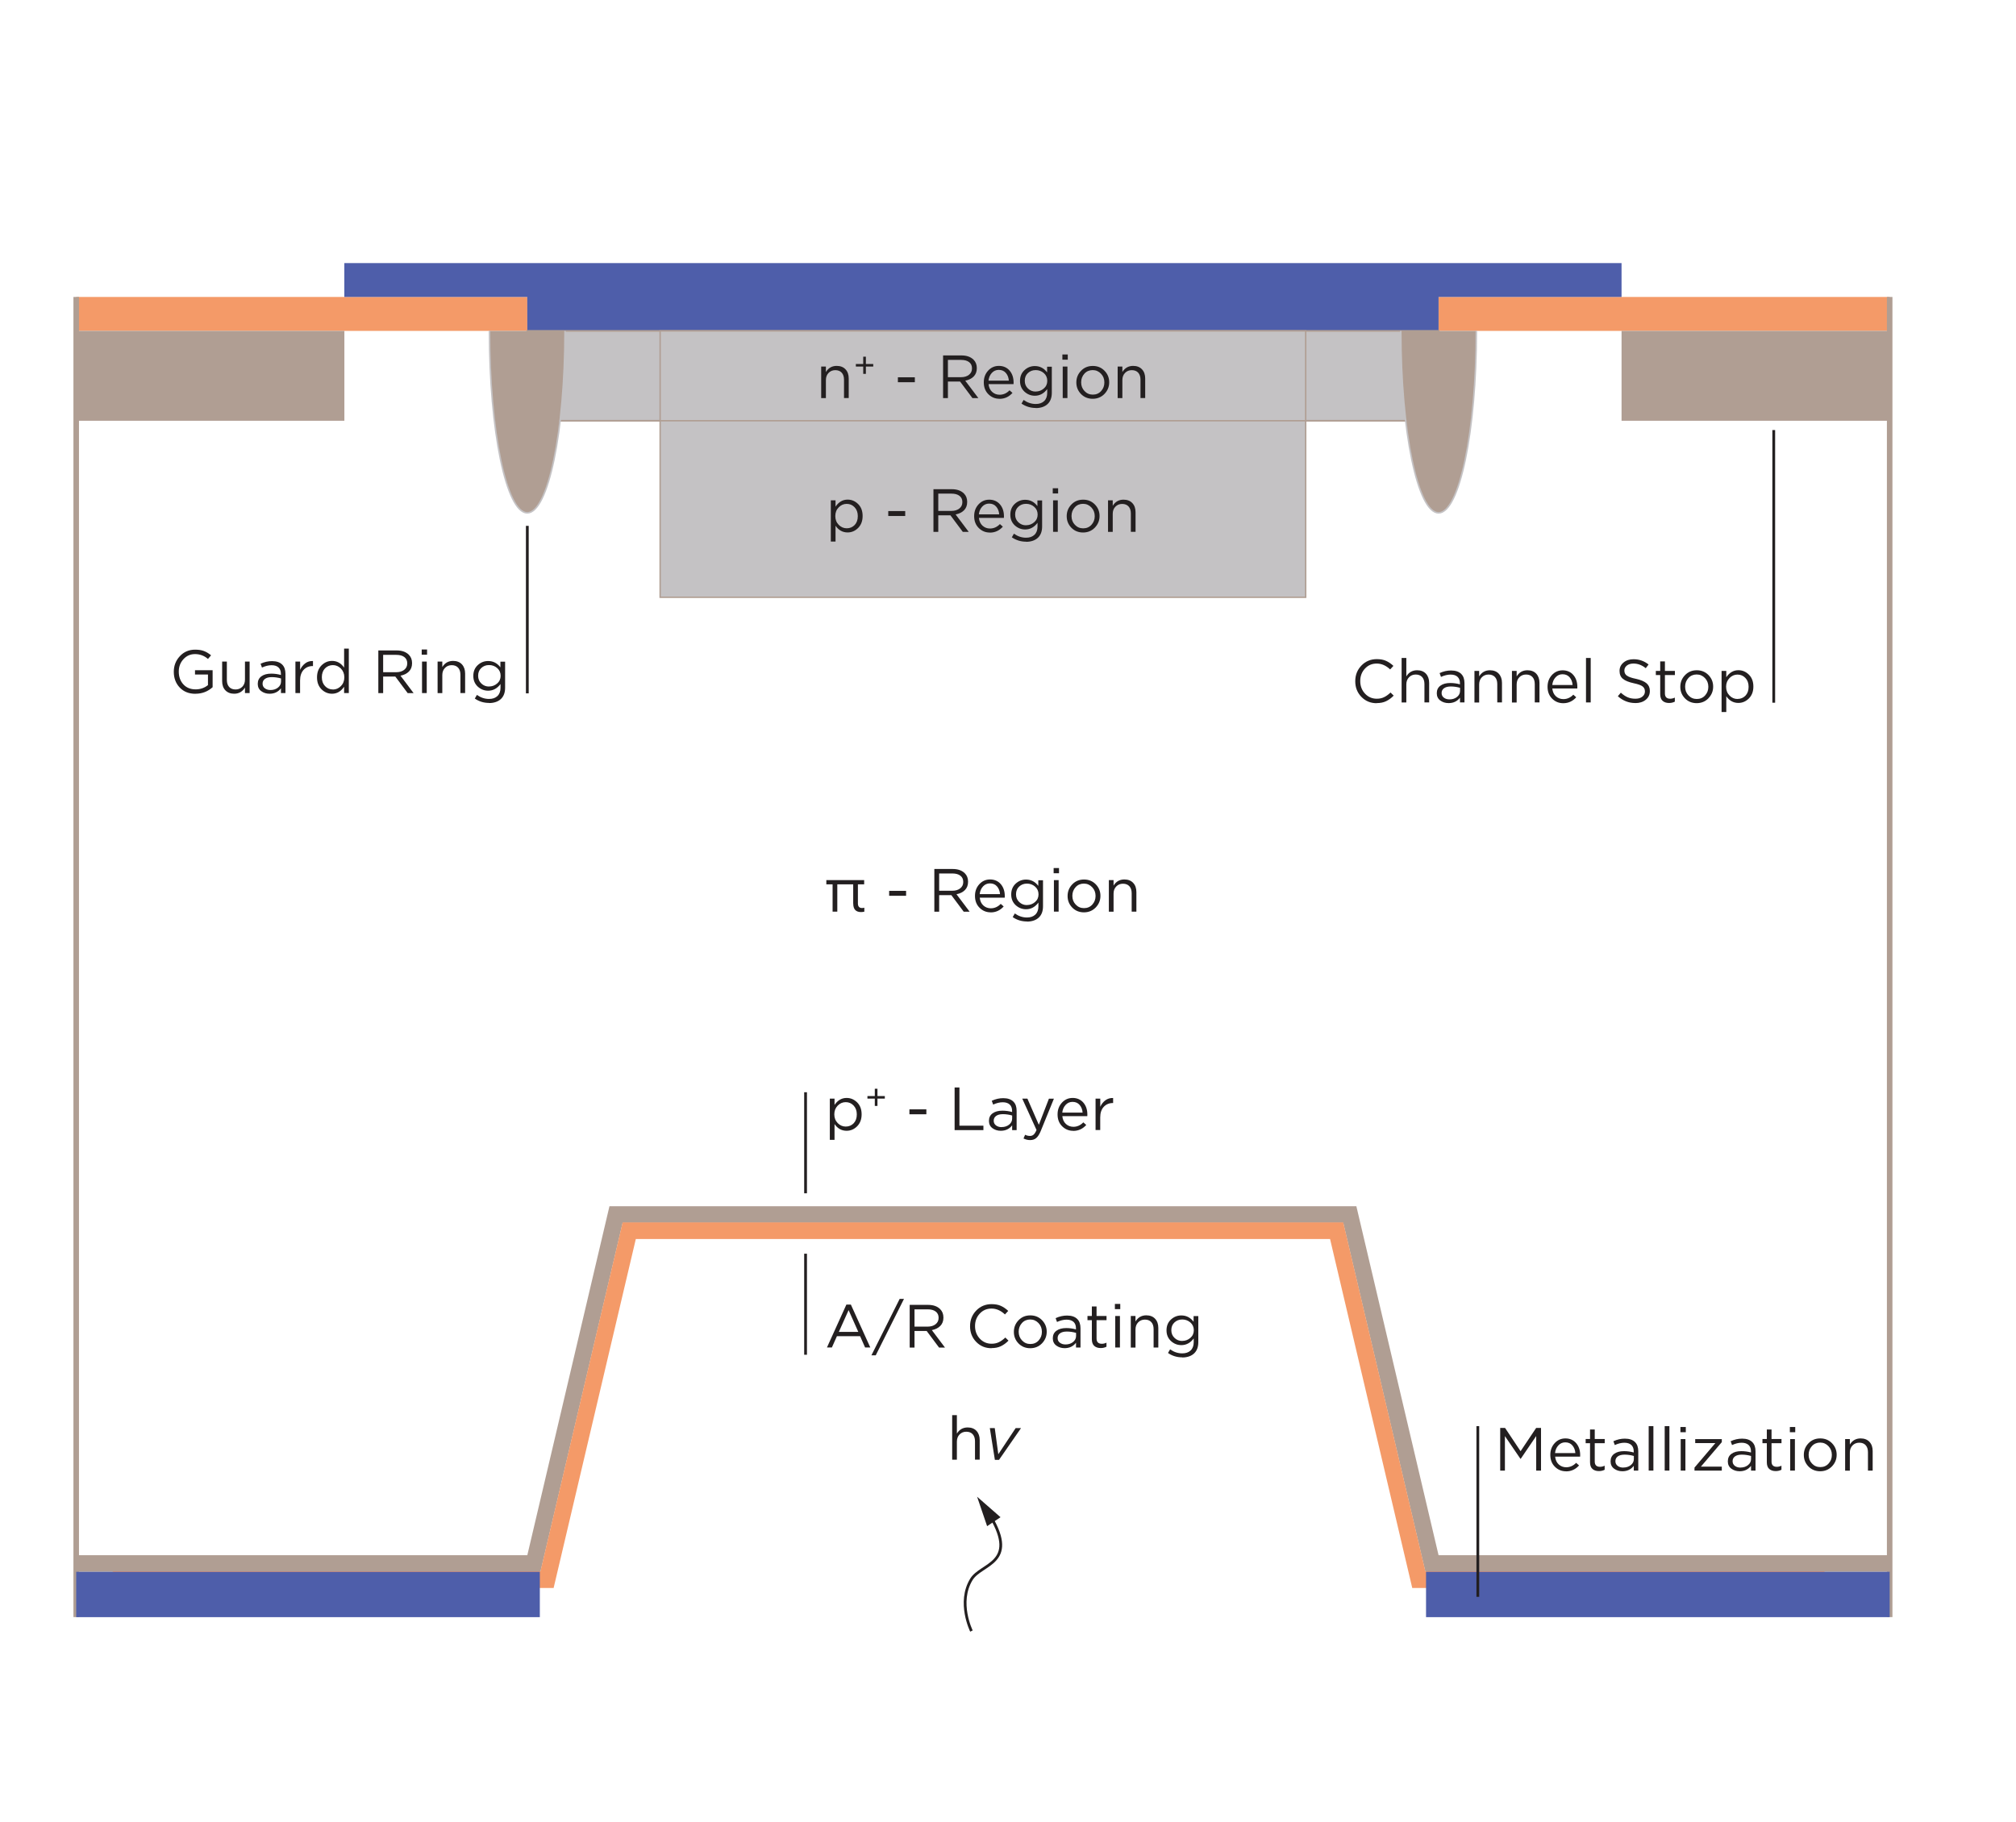 <?xml version="1.0" encoding="UTF-8"?>
<svg xmlns="http://www.w3.org/2000/svg" viewBox="0 0 364 329">
  <title>Silicon RAPD Structure</title>
<defs>
    <style>
      .cls-1 {
        fill: #231f20;
      }

      .cls-2 {
        stroke-width: .3px;
      }

      .cls-2, .cls-3, .cls-4 {
        stroke: #b09e93;
      }

      .cls-2, .cls-3, .cls-4, .cls-5, .cls-6 {
        stroke-miterlimit: 10;
      }

      .cls-2, .cls-4 {
        fill: #c4c2c4;
      }

      .cls-3, .cls-7, .cls-5 {
        fill: none;
      }

      .cls-8, .cls-6 {
        fill: #b09e93;
      }

      .cls-4 {
        stroke-width: .25px;
      }

      .cls-9 {
        fill: #f49a68;
      }

      .cls-5 {
        stroke: #231f20;
        stroke-width: .5px;
      }

      .cls-6 {
        stroke: #c4c2c4;
        stroke-width: .28px;
      }

      .cls-10 {
        fill: #4e5eaa;
      }
    </style>
  </defs>
  <g id="Illustration">
    <rect class="cls-9" x="13.76" y="53.63" width="81.45" height="6.13"/>
    <rect class="cls-9" x="259.74" y="53.63" width="81.45" height="6.13"/>
    <polygon class="cls-10" points="259.74 59.76 95.21 59.76 95.2 53.63 62.17 53.63 62.17 47.51 292.78 47.51 292.78 53.63 259.74 53.63 259.74 59.76"/>
    <polygon class="cls-8" points="177.47 220.85 242.53 220.85 257.36 283.87 341.19 283.87 341.19 280.87 259.74 280.87 244.9 217.85 177.47 217.85 110.04 217.85 95.21 280.87 13.76 280.87 13.76 283.87 97.58 283.87 112.42 220.85 177.47 220.85"/>
    <polygon class="cls-9" points="329.36 283.79 257.36 283.79 242.53 220.77 177.47 220.77 112.42 220.77 97.58 283.79 20.42 283.79 17.42 286.79 99.96 286.79 114.8 223.77 240.15 223.77 254.99 286.79 332.36 286.79 329.36 283.79"/>
    <line class="cls-3" x1="13.76" y1="292.05" x2="13.76" y2="53.63"/>
    <line class="cls-3" x1="341.19" y1="292.05" x2="341.19" y2="53.63"/>
    <rect class="cls-10" x="13.76" y="283.87" width="83.71" height="8.19"/>
    <rect class="cls-10" x="257.48" y="283.87" width="83.71" height="8.19"/>
    <rect class="cls-2" x="95.21" y="59.76" width="164.54" height="16.23"/>
    <rect class="cls-8" x="292.78" y="59.76" width="48.42" height="16.23"/>
    <rect class="cls-8" x="13.76" y="59.76" width="48.42" height="16.23"/>
    <rect class="cls-4" x="119.19" y="59.76" width="116.56" height="16.23"/>
    <rect class="cls-4" x="119.19" y="75.99" width="116.56" height="31.88"/>
    <path class="cls-6" d="M252.92,59.76c0,18.15,3.06,32.86,6.82,32.86s6.82-14.71,6.82-32.86"/>
    <path class="cls-6" d="M88.38,59.76c0,18.15,3.06,32.86,6.82,32.86s6.82-14.71,6.82-32.86"/>
  </g>
  <g id="Text">
    <g>
      <rect class="cls-7" x="242.18" y="104.26" width="75.02" height="22.66"/>
      <path class="cls-1" d="M248.57,127c-1.1,0-2.02-.38-2.76-1.14s-1.11-1.7-1.11-2.82v-.02c0-1.11.37-2.05,1.11-2.82.74-.77,1.67-1.16,2.78-1.16.65,0,1.21.1,1.67.31s.91.51,1.33.91l-.59.64c-.74-.7-1.55-1.06-2.42-1.06s-1.56.3-2.13.91-.85,1.36-.85,2.24v.02c0,.89.29,1.65.86,2.26.57.61,1.28.92,2.12.92.5,0,.94-.09,1.32-.28.38-.18.77-.46,1.17-.84l.57.56c-.44.45-.9.78-1.38,1.01s-1.04.34-1.71.34Z"/>
      <path class="cls-1" d="M253.07,126.86v-8.03h.85v3.33c.45-.74,1.1-1.11,1.95-1.11.67,0,1.21.21,1.59.62s.58.97.58,1.66v3.53h-.85v-3.32c0-.54-.14-.96-.41-1.26-.28-.3-.66-.46-1.16-.46s-.9.17-1.22.5-.48.76-.48,1.29v3.26h-.85Z"/>
      <path class="cls-1" d="M261.54,126.98c-.57,0-1.07-.16-1.49-.47s-.63-.75-.63-1.3v-.02c0-.59.22-1.04.66-1.36.44-.32,1.03-.48,1.77-.48.59,0,1.18.08,1.75.24v-.2c0-.51-.15-.89-.44-1.16s-.71-.4-1.25-.4-1.12.14-1.73.42l-.25-.69c.69-.32,1.38-.47,2.07-.47.81,0,1.42.21,1.84.63.39.39.58.94.58,1.66v3.48h-.81v-.86c-.5.65-1.18.98-2.06.98ZM261.71,126.31c.53,0,.98-.14,1.35-.43.37-.29.56-.66.56-1.11v-.55c-.56-.16-1.11-.24-1.67-.24-.53,0-.94.11-1.23.32-.29.21-.43.5-.43.86v.02c0,.34.14.62.41.82.27.21.61.31,1.02.31Z"/>
      <path class="cls-1" d="M266.22,126.86v-5.69h.85v.99c.45-.74,1.1-1.11,1.95-1.11.67,0,1.21.21,1.59.62s.58.97.58,1.66v3.53h-.85v-3.32c0-.54-.14-.96-.41-1.26-.28-.3-.66-.46-1.16-.46s-.9.17-1.22.5c-.32.33-.48.76-.48,1.29v3.26h-.85Z"/>
      <path class="cls-1" d="M272.99,126.86v-5.69h.85v.99c.45-.74,1.1-1.11,1.95-1.11.67,0,1.21.21,1.59.62s.58.97.58,1.66v3.53h-.85v-3.32c0-.54-.14-.96-.41-1.26-.27-.3-.66-.46-1.16-.46s-.9.17-1.22.5c-.32.33-.48.76-.48,1.29v3.26h-.85Z"/>
      <path class="cls-1" d="M282.26,127c-.8,0-1.47-.28-2.02-.83-.55-.55-.82-1.26-.82-2.13v-.02c0-.83.26-1.53.78-2.1.52-.57,1.17-.86,1.95-.86s1.46.29,1.94.86c.48.57.71,1.29.71,2.15,0,.12,0,.21-.01.27h-4.51c.06.6.28,1.07.65,1.41s.83.51,1.35.51c.68,0,1.28-.27,1.79-.8l.53.47c-.64.71-1.42,1.07-2.34,1.07ZM280.28,123.71h3.66c-.04-.56-.22-1.02-.54-1.39-.32-.37-.74-.55-1.28-.55-.49,0-.91.18-1.25.55-.34.37-.54.83-.6,1.39Z"/>
      <path class="cls-1" d="M286.36,126.86v-8.03h.85v8.03h-.85Z"/>
      <path class="cls-1" d="M295.26,126.97c-1.18,0-2.23-.41-3.15-1.23l.54-.64c.41.37.82.65,1.24.83.41.18.88.26,1.4.26s.93-.12,1.24-.37c.32-.25.47-.56.47-.94v-.02c0-.37-.14-.67-.42-.89-.28-.22-.81-.41-1.58-.57-.91-.2-1.57-.46-1.97-.8-.41-.33-.61-.81-.61-1.42v-.02c0-.61.24-1.11.72-1.51.48-.4,1.08-.59,1.81-.59,1.02,0,1.92.32,2.71.95l-.51.67c-.68-.56-1.42-.84-2.22-.84-.49,0-.89.12-1.19.36s-.45.53-.45.89v.02c0,.38.14.68.43.9.29.22.84.42,1.66.59.87.19,1.51.46,1.91.8.4.34.6.8.6,1.38v.02c0,.65-.25,1.18-.74,1.58s-1.12.6-1.89.6Z"/>
      <path class="cls-1" d="M301.36,126.96c-.49,0-.88-.13-1.17-.39-.29-.26-.43-.67-.43-1.22v-3.43h-.79v-.75h.79v-1.72h.85v1.72h1.8v.75h-1.8v3.32c0,.63.32.95.96.95.28,0,.55-.07.83-.2v.73c-.31.16-.65.24-1.02.24Z"/>
      <path class="cls-1" d="M308.46,126.12c-.57.58-1.28.87-2.12.87s-1.55-.29-2.11-.86c-.56-.58-.84-1.27-.84-2.08v-.02c0-.81.28-1.51.85-2.1s1.27-.88,2.12-.88,1.55.29,2.11.86.85,1.27.85,2.08v.02c0,.81-.29,1.51-.86,2.1ZM306.36,126.24c.61,0,1.11-.21,1.5-.64.39-.43.59-.94.59-1.55v-.02c0-.62-.2-1.14-.61-1.57-.41-.43-.91-.65-1.5-.65s-1.1.21-1.49.64c-.39.43-.59.95-.59,1.56v.02c0,.62.2,1.14.61,1.57s.9.64,1.5.64Z"/>
      <path class="cls-1" d="M310.84,128.62v-7.45h.85v1.14c.57-.84,1.3-1.27,2.18-1.27.73,0,1.36.27,1.9.8s.81,1.25.81,2.14v.02c0,.89-.27,1.6-.81,2.14-.54.54-1.18.81-1.9.81-.89,0-1.62-.4-2.18-1.21v2.85h-.85ZM313.72,126.23c.57,0,1.05-.2,1.43-.59.38-.4.57-.93.57-1.59v-.02c0-.65-.19-1.18-.58-1.59s-.86-.61-1.42-.61-1.03.21-1.44.62c-.41.42-.62.94-.62,1.57v.02c0,.64.21,1.16.62,1.58.41.42.89.62,1.44.62Z"/>
    </g>
    <g>
      <rect class="cls-7" x="113.89" y="153.83" width="127.17" height="13.59"/>
      <path class="cls-1" d="M154.05,163.2v-3.49h-2.87v4.93h-.85v-4.93h-1.13v-.76h6.83v.76h-1.13v3.45c0,.55.25.83.74.83.15,0,.29-.02.42-.06v.72c-.17.04-.37.07-.6.07-.93,0-1.4-.51-1.4-1.52Z"/>
      <path class="cls-1" d="M160.54,161.78v-.89h3.06v.89h-3.06Z"/>
      <path class="cls-1" d="M168.7,164.64v-7.7h3.31c.95,0,1.67.26,2.19.77.4.4.59.9.59,1.52v.02c0,.62-.19,1.11-.57,1.5-.38.38-.89.63-1.52.75l2.37,3.15h-1.07l-2.23-2.99h-2.2v2.99h-.87ZM169.57,160.87h2.37c.59,0,1.06-.14,1.43-.43.37-.29.55-.67.55-1.15v-.02c0-.48-.17-.85-.52-1.12-.35-.27-.83-.4-1.45-.4h-2.38v3.12Z"/>
      <path class="cls-1" d="M178.88,164.77c-.8,0-1.47-.28-2.02-.83-.55-.55-.82-1.26-.82-2.13v-.02c0-.83.26-1.53.78-2.1.52-.57,1.17-.86,1.95-.86s1.46.29,1.94.86c.48.57.71,1.29.71,2.15,0,.12,0,.21-.01.28h-4.51c.06.6.28,1.07.65,1.41.38.34.83.51,1.35.51.68,0,1.28-.27,1.79-.8l.53.47c-.64.71-1.42,1.07-2.34,1.07ZM176.9,161.48h3.66c-.04-.56-.22-1.02-.54-1.39s-.74-.55-1.28-.55c-.49,0-.91.18-1.25.55s-.54.83-.6,1.39Z"/>
      <path class="cls-1" d="M185.43,166.42c-.96,0-1.82-.26-2.58-.79l.38-.66c.67.48,1.4.73,2.19.73.64,0,1.14-.17,1.51-.52.37-.35.56-.85.56-1.5v-.67c-.6.8-1.35,1.2-2.23,1.2-.72,0-1.34-.25-1.88-.74-.53-.5-.8-1.13-.8-1.92v-.02c0-.8.27-1.45.8-1.94s1.16-.74,1.87-.74c.91,0,1.65.38,2.22,1.14v-1.02h.85v4.7c0,.86-.24,1.53-.73,2.01s-1.23.76-2.17.76ZM185.42,163.45c.56,0,1.04-.18,1.46-.54.42-.36.63-.82.63-1.38v-.02c0-.56-.21-1.03-.62-1.39-.42-.36-.9-.54-1.47-.54s-1.02.18-1.4.53c-.38.35-.57.81-.57,1.39v.02c0,.56.19,1.02.58,1.39s.85.55,1.39.55Z"/>
      <path class="cls-1" d="M190.24,157.71v-.94h.97v.94h-.97ZM190.29,164.64v-5.69h.85v5.69h-.85Z"/>
      <path class="cls-1" d="M197.83,163.9c-.57.58-1.28.87-2.12.87s-1.55-.29-2.11-.86c-.56-.58-.84-1.27-.84-2.08v-.02c0-.81.28-1.51.85-2.1s1.27-.87,2.12-.87,1.55.29,2.11.86.85,1.27.85,2.08v.02c0,.81-.29,1.51-.86,2.1ZM195.72,164.01c.61,0,1.11-.21,1.5-.64s.59-.94.59-1.55v-.02c0-.62-.2-1.14-.61-1.57-.41-.43-.91-.65-1.5-.65s-1.1.21-1.49.64c-.39.43-.59.95-.59,1.56v.02c0,.62.2,1.14.61,1.57s.9.64,1.5.64Z"/>
      <path class="cls-1" d="M200.21,164.64v-5.69h.85v.99c.45-.74,1.1-1.11,1.95-1.11.67,0,1.21.21,1.59.62.39.41.58.97.58,1.66v3.53h-.85v-3.32c0-.54-.14-.96-.41-1.26-.27-.3-.66-.46-1.16-.46s-.9.17-1.22.5c-.32.33-.48.76-.48,1.29v3.26h-.85Z"/>
    </g>
    <g>
      <path class="cls-1" d="M148.27,71.89v-5.69h.85v.99c.45-.74,1.1-1.11,1.95-1.11.67,0,1.21.21,1.59.62.39.41.58.97.58,1.66v3.53h-.85v-3.32c0-.54-.14-.96-.41-1.26-.27-.3-.66-.46-1.16-.46s-.9.17-1.22.5c-.32.33-.48.76-.48,1.29v3.26h-.85Z"/>
      <path class="cls-1" d="M155.86,67.52v-1.32h-1.33v-.46h1.33v-1.32h.48v1.32h1.33v.46h-1.33v1.32h-.48Z"/>
      <path class="cls-1" d="M162.12,69.03v-.89h3.06v.89h-3.06Z"/>
      <path class="cls-1" d="M170.28,71.89v-7.7h3.31c.95,0,1.67.26,2.19.77.4.4.59.9.59,1.52v.02c0,.62-.19,1.11-.57,1.5-.38.38-.89.63-1.52.75l2.37,3.15h-1.07l-2.23-2.99h-2.2v2.99h-.87ZM171.15,68.12h2.37c.59,0,1.06-.14,1.43-.43.37-.29.55-.67.55-1.15v-.02c0-.48-.17-.85-.52-1.12-.35-.27-.83-.4-1.45-.4h-2.38v3.12Z"/>
      <path class="cls-1" d="M180.47,72.02c-.8,0-1.47-.28-2.02-.83-.55-.55-.82-1.26-.82-2.13v-.02c0-.83.26-1.53.78-2.1.52-.57,1.17-.86,1.95-.86s1.46.29,1.94.86c.48.57.71,1.29.71,2.15,0,.12,0,.21-.01.28h-4.51c.06.6.28,1.07.65,1.41.38.34.83.51,1.35.51.68,0,1.28-.27,1.79-.8l.53.47c-.64.71-1.42,1.07-2.34,1.07ZM178.49,68.74h3.66c-.04-.56-.22-1.02-.54-1.39s-.74-.55-1.28-.55c-.49,0-.91.18-1.25.55s-.54.83-.6,1.39Z"/>
      <path class="cls-1" d="M187.02,73.68c-.96,0-1.82-.27-2.58-.79l.38-.66c.67.48,1.4.73,2.19.73.64,0,1.14-.17,1.51-.52.37-.35.56-.85.56-1.5v-.67c-.6.8-1.35,1.2-2.23,1.2-.72,0-1.34-.25-1.88-.74-.53-.5-.8-1.13-.8-1.92v-.02c0-.8.27-1.45.8-1.94s1.16-.74,1.87-.74c.91,0,1.65.38,2.22,1.14v-1.02h.85v4.7c0,.86-.24,1.53-.73,2.01s-1.23.76-2.17.76ZM187,70.71c.56,0,1.04-.18,1.46-.54.42-.36.63-.82.63-1.38v-.02c0-.56-.21-1.03-.62-1.39-.42-.36-.9-.54-1.47-.54s-1.02.18-1.4.53c-.38.35-.57.81-.57,1.39v.02c0,.56.19,1.02.58,1.39s.85.55,1.39.55Z"/>
      <path class="cls-1" d="M191.82,64.96v-.94h.97v.94h-.97ZM191.88,71.89v-5.69h.85v5.69h-.85Z"/>
      <path class="cls-1" d="M199.41,71.15c-.57.58-1.28.87-2.12.87s-1.55-.29-2.11-.86c-.56-.58-.84-1.27-.84-2.08v-.02c0-.81.28-1.51.85-2.1s1.27-.87,2.12-.87,1.55.29,2.11.86.85,1.27.85,2.08v.02c0,.81-.29,1.51-.86,2.1ZM197.31,71.27c.61,0,1.11-.21,1.5-.64s.59-.94.59-1.55v-.02c0-.62-.2-1.14-.61-1.57-.41-.43-.91-.65-1.5-.65s-1.1.21-1.49.64c-.39.43-.59.95-.59,1.56v.02c0,.62.2,1.14.61,1.57s.9.64,1.5.64Z"/>
      <path class="cls-1" d="M201.8,71.89v-5.69h.85v.99c.45-.74,1.1-1.11,1.95-1.11.67,0,1.21.21,1.59.62.39.41.58.97.58,1.66v3.53h-.85v-3.32c0-.54-.14-.96-.41-1.26-.27-.3-.66-.46-1.16-.46s-.9.17-1.22.5c-.32.33-.48.76-.48,1.29v3.26h-.85Z"/>
    </g>
    <g>
      <path class="cls-1" d="M150.01,97.81v-7.45h.85v1.14c.57-.84,1.3-1.27,2.18-1.27.73,0,1.36.27,1.9.8s.81,1.25.81,2.15v.02c0,.89-.27,1.6-.81,2.15-.54.54-1.18.81-1.9.81-.89,0-1.62-.4-2.18-1.21v2.85h-.85ZM152.88,95.41c.57,0,1.05-.2,1.43-.59.38-.4.57-.93.57-1.6v-.02c0-.65-.19-1.18-.58-1.59-.39-.41-.86-.61-1.42-.61s-1.03.21-1.44.62c-.41.41-.62.94-.62,1.57v.02c0,.64.21,1.16.62,1.58.41.41.89.62,1.44.62Z"/>
      <path class="cls-1" d="M160.38,93.19v-.89h3.06v.89h-3.06Z"/>
      <path class="cls-1" d="M168.54,96.05v-7.7h3.31c.95,0,1.67.26,2.19.77.4.4.59.9.59,1.52v.02c0,.62-.19,1.11-.57,1.5-.38.38-.89.63-1.52.75l2.37,3.15h-1.07l-2.23-2.99h-2.2v2.99h-.87ZM169.41,92.27h2.37c.59,0,1.06-.14,1.43-.43.37-.29.55-.67.55-1.15v-.02c0-.48-.17-.85-.52-1.12-.35-.27-.83-.4-1.45-.4h-2.38v3.12Z"/>
      <path class="cls-1" d="M178.73,96.18c-.8,0-1.47-.28-2.02-.83-.55-.55-.82-1.26-.82-2.13v-.02c0-.83.26-1.53.78-2.1.52-.57,1.17-.86,1.95-.86s1.46.29,1.94.86c.48.57.71,1.29.71,2.15,0,.12,0,.21-.01.28h-4.51c.06.6.28,1.07.65,1.41.38.34.83.51,1.35.51.68,0,1.28-.27,1.79-.8l.53.47c-.64.71-1.42,1.07-2.34,1.07ZM176.75,92.89h3.66c-.04-.56-.22-1.02-.54-1.39s-.74-.55-1.28-.55c-.49,0-.91.18-1.25.55s-.54.83-.6,1.39Z"/>
      <path class="cls-1" d="M185.27,97.83c-.96,0-1.82-.27-2.58-.79l.38-.66c.67.48,1.4.73,2.19.73.64,0,1.14-.17,1.51-.52.37-.35.56-.85.56-1.5v-.67c-.6.8-1.35,1.2-2.23,1.2-.72,0-1.34-.25-1.88-.74-.53-.5-.8-1.13-.8-1.92v-.02c0-.8.27-1.45.8-1.94s1.16-.74,1.87-.74c.91,0,1.65.38,2.22,1.14v-1.02h.85v4.7c0,.86-.24,1.53-.73,2.01s-1.23.76-2.17.76ZM185.26,94.86c.56,0,1.04-.18,1.46-.54.42-.36.63-.82.63-1.38v-.02c0-.56-.21-1.03-.62-1.39-.42-.36-.9-.54-1.47-.54s-1.02.18-1.4.53c-.38.35-.57.81-.57,1.39v.02c0,.56.19,1.02.58,1.39s.85.55,1.39.55Z"/>
      <path class="cls-1" d="M190.08,89.12v-.94h.97v.94h-.97ZM190.14,96.05v-5.69h.85v5.69h-.85Z"/>
      <path class="cls-1" d="M197.67,95.3c-.57.58-1.28.87-2.12.87s-1.55-.29-2.11-.86c-.56-.58-.84-1.27-.84-2.08v-.02c0-.81.28-1.51.85-2.1s1.27-.87,2.12-.87,1.55.29,2.11.86.85,1.27.85,2.08v.02c0,.81-.29,1.51-.86,2.1ZM195.57,95.42c.61,0,1.11-.21,1.5-.64s.59-.94.59-1.55v-.02c0-.62-.2-1.14-.61-1.57-.41-.43-.91-.65-1.5-.65s-1.1.21-1.49.64c-.39.43-.59.95-.59,1.56v.02c0,.62.2,1.14.61,1.57s.9.64,1.5.64Z"/>
      <path class="cls-1" d="M200.06,96.05v-5.69h.85v.99c.45-.74,1.1-1.11,1.95-1.11.67,0,1.21.21,1.59.62.39.41.58.97.58,1.66v3.53h-.85v-3.32c0-.54-.14-.96-.41-1.26-.27-.3-.66-.46-1.16-.46s-.9.17-1.22.5c-.32.33-.48.76-.48,1.29v3.26h-.85Z"/>
    </g>
    <g>
      <rect class="cls-7" x="148.88" y="196.07" width="56.08" height="13.59"/>
      <path class="cls-1" d="M149.83,205.86v-7.45h.85v1.14c.57-.84,1.3-1.26,2.18-1.26.73,0,1.36.27,1.9.8.54.54.81,1.25.81,2.15v.02c0,.89-.27,1.6-.81,2.15-.54.54-1.18.81-1.9.81-.9,0-1.62-.4-2.18-1.21v2.85h-.85ZM152.7,203.46c.57,0,1.05-.2,1.43-.59.38-.4.57-.93.57-1.6v-.02c0-.65-.19-1.18-.58-1.59s-.86-.61-1.42-.61-1.03.21-1.44.62c-.41.42-.62.94-.62,1.57v.02c0,.64.21,1.16.62,1.58.41.41.89.62,1.44.62Z"/>
      <path class="cls-1" d="M157.95,199.73v-1.32h-1.33v-.46h1.33v-1.32h.48v1.32h1.33v.46h-1.33v1.32h-.48Z"/>
      <path class="cls-1" d="M164.2,201.24v-.89h3.06v.89h-3.06Z"/>
      <path class="cls-1" d="M172.36,204.1v-7.7h.87v6.9h4.33v.8h-5.2Z"/>
      <path class="cls-1" d="M180.68,204.22c-.57,0-1.07-.16-1.49-.47s-.63-.75-.63-1.3v-.02c0-.59.22-1.04.66-1.36.44-.32,1.03-.48,1.77-.48.59,0,1.18.08,1.75.24v-.2c0-.51-.15-.89-.44-1.16-.29-.26-.71-.4-1.25-.4s-1.12.14-1.73.42l-.25-.69c.69-.32,1.38-.47,2.07-.47.81,0,1.42.21,1.84.63.39.39.58.94.58,1.66v3.48h-.81v-.86c-.5.65-1.18.98-2.06.98ZM180.84,203.55c.53,0,.98-.14,1.35-.43.37-.29.56-.66.56-1.11v-.55c-.56-.16-1.12-.24-1.67-.24s-.94.11-1.23.32c-.29.21-.43.5-.43.86v.02c0,.34.14.62.41.83.28.21.61.31,1.02.31Z"/>
      <path class="cls-1" d="M187.56,203.16l1.83-4.74h.9l-2.39,5.87c-.24.58-.51.99-.8,1.24-.29.25-.66.37-1.09.37s-.81-.09-1.21-.29l.29-.67c.27.14.57.21.89.21.26,0,.47-.08.65-.24.18-.16.35-.43.52-.83l-2.58-5.67h.93l2.07,4.74Z"/>
      <path class="cls-1" d="M193.79,204.23c-.8,0-1.47-.28-2.02-.83-.55-.55-.82-1.26-.82-2.13v-.02c0-.83.26-1.53.78-2.1.52-.57,1.17-.86,1.95-.86s1.46.29,1.94.86c.48.57.71,1.29.71,2.15,0,.12,0,.21-.01.28h-4.51c.06.6.28,1.07.65,1.41s.83.51,1.35.51c.68,0,1.28-.27,1.79-.8l.53.47c-.64.71-1.42,1.07-2.34,1.07ZM191.81,200.94h3.66c-.04-.56-.22-1.02-.54-1.39-.32-.37-.74-.55-1.28-.55-.49,0-.91.18-1.25.55-.34.37-.54.83-.6,1.39Z"/>
      <path class="cls-1" d="M197.81,204.1v-5.69h.85v1.48c.22-.49.53-.88.93-1.18.4-.29.87-.43,1.39-.41v.91h-.07c-.65,0-1.19.23-1.62.68-.42.45-.64,1.1-.64,1.92v2.27h-.85Z"/>
    </g>
    <line class="cls-5" x1="320.26" y1="77.67" x2="320.26" y2="126.91"/>
    <g>
      <rect class="cls-7" x="269.78" y="257.56" width="75.02" height="22.66"/>
      <path class="cls-1" d="M270.87,265.59v-7.7h.88l2.8,4.2,2.81-4.2h.88v7.7h-.87v-6.24l-2.8,4.12h-.04l-2.81-4.11v6.23h-.85Z"/>
      <path class="cls-1" d="M282.76,265.72c-.8,0-1.47-.28-2.02-.83s-.82-1.26-.82-2.13v-.02c0-.83.26-1.53.78-2.1.52-.57,1.17-.86,1.95-.86s1.46.29,1.94.86c.48.57.72,1.29.72,2.15,0,.12,0,.21-.01.28h-4.51c.06.6.28,1.07.65,1.41.38.34.83.51,1.35.51.68,0,1.28-.27,1.79-.8l.53.47c-.64.71-1.42,1.07-2.34,1.07ZM280.78,262.43h3.66c-.04-.56-.22-1.02-.54-1.39-.32-.37-.74-.55-1.28-.55-.49,0-.91.18-1.25.55-.34.37-.54.83-.6,1.39Z"/>
      <path class="cls-1" d="M288.69,265.68c-.49,0-.88-.13-1.17-.39-.29-.26-.43-.67-.43-1.22v-3.43h-.79v-.75h.79v-1.72h.85v1.72h1.8v.75h-1.8v3.32c0,.63.32.95.96.95.28,0,.55-.07.83-.2v.73c-.31.16-.65.24-1.02.24Z"/>
      <path class="cls-1" d="M292.92,265.71c-.57,0-1.07-.16-1.49-.47s-.63-.75-.63-1.3v-.02c0-.59.22-1.04.66-1.36.44-.32,1.03-.48,1.77-.48.59,0,1.18.08,1.75.24v-.2c0-.51-.15-.89-.44-1.16-.29-.26-.71-.4-1.25-.4s-1.12.14-1.73.42l-.25-.69c.69-.32,1.38-.47,2.07-.47.81,0,1.42.21,1.84.63.39.39.58.94.58,1.66v3.48h-.81v-.86c-.5.65-1.18.98-2.06.98ZM293.09,265.04c.53,0,.98-.14,1.35-.43.37-.29.56-.66.56-1.11v-.55c-.56-.16-1.11-.24-1.67-.24-.53,0-.94.11-1.23.32-.29.21-.43.5-.43.86v.02c0,.34.14.62.41.83s.61.31,1.02.31Z"/>
      <path class="cls-1" d="M297.68,265.59v-8.03h.85v8.03h-.85Z"/>
      <path class="cls-1" d="M300.57,265.59v-8.03h.85v8.03h-.85Z"/>
      <path class="cls-1" d="M303.41,258.66v-.94h.97v.94h-.97ZM303.46,265.59v-5.69h.85v5.69h-.85Z"/>
      <path class="cls-1" d="M305.95,265.59v-.54l3.77-4.43h-3.64v-.71h4.8v.54l-3.78,4.43h3.78v.71h-4.93Z"/>
      <path class="cls-1" d="M314.09,265.71c-.57,0-1.07-.16-1.49-.47s-.63-.75-.63-1.3v-.02c0-.59.22-1.04.66-1.36.44-.32,1.03-.48,1.77-.48.59,0,1.18.08,1.75.24v-.2c0-.51-.15-.89-.44-1.16-.29-.26-.71-.4-1.25-.4s-1.12.14-1.73.42l-.25-.69c.69-.32,1.38-.47,2.07-.47.81,0,1.42.21,1.84.63.39.39.58.94.58,1.66v3.48h-.81v-.86c-.5.65-1.18.98-2.06.98ZM314.25,265.04c.53,0,.98-.14,1.35-.43.37-.29.56-.66.56-1.11v-.55c-.56-.16-1.12-.24-1.67-.24s-.94.11-1.23.32c-.29.21-.43.5-.43.86v.02c0,.34.14.62.41.83.28.21.61.31,1.02.31Z"/>
      <path class="cls-1" d="M320.61,265.68c-.49,0-.88-.13-1.17-.39-.29-.26-.43-.67-.43-1.22v-3.43h-.79v-.75h.79v-1.72h.85v1.72h1.8v.75h-1.8v3.32c0,.63.32.95.96.95.28,0,.55-.07.83-.2v.73c-.31.16-.65.24-1.02.24Z"/>
      <path class="cls-1" d="M323.17,258.66v-.94h.97v.94h-.97ZM323.23,265.59v-5.69h.85v5.69h-.85Z"/>
      <path class="cls-1" d="M330.76,264.84c-.57.58-1.28.87-2.12.87s-1.55-.29-2.11-.86c-.56-.58-.84-1.27-.84-2.08v-.02c0-.81.28-1.51.85-2.1s1.27-.87,2.12-.87,1.55.29,2.11.86c.56.58.85,1.27.85,2.08v.02c0,.81-.29,1.51-.86,2.1ZM328.66,264.96c.61,0,1.11-.21,1.5-.64.39-.43.59-.94.59-1.55v-.02c0-.62-.2-1.14-.61-1.57-.41-.43-.91-.65-1.5-.65s-1.1.21-1.49.64c-.39.43-.59.95-.59,1.56v.02c0,.62.2,1.14.61,1.57.4.43.9.64,1.5.64Z"/>
      <path class="cls-1" d="M333.15,265.59v-5.69h.85v.99c.45-.74,1.1-1.11,1.95-1.11.67,0,1.21.21,1.59.62.39.42.58.97.58,1.66v3.53h-.85v-3.32c0-.54-.14-.96-.41-1.26-.27-.3-.66-.46-1.16-.46s-.9.17-1.22.5c-.32.33-.48.76-.48,1.29v3.26h-.85Z"/>
    </g>
    <line class="cls-5" x1="266.83" y1="257.56" x2="266.83" y2="288.39"/>
    <line class="cls-5" x1="145.45" y1="197.26" x2="145.45" y2="215.51"/>
    <g>
      <rect class="cls-7" x="148.88" y="229.82" width="69.84" height="13.59"/>
      <path class="cls-1" d="M149.31,243.36l3.51-7.75h.81l3.51,7.75h-.94l-.9-2.04h-4.19l-.91,2.04h-.89ZM151.46,240.54h3.51l-1.75-3.93-1.76,3.93Z"/>
      <path class="cls-1" d="M157.34,244.77l5.1-10.19h.78l-5.1,10.19h-.78Z"/>
      <path class="cls-1" d="M164.25,243.36v-7.7h3.31c.95,0,1.68.26,2.19.77.4.4.59.9.59,1.52v.02c0,.62-.19,1.11-.57,1.5-.38.38-.89.63-1.52.75l2.37,3.15h-1.07l-2.23-2.99h-2.2v2.99h-.87ZM165.12,239.59h2.37c.59,0,1.06-.14,1.43-.43.37-.29.55-.67.55-1.15v-.02c0-.48-.17-.85-.52-1.12-.35-.27-.83-.4-1.45-.4h-2.38v3.12Z"/>
      <path class="cls-1" d="M179.02,243.49c-1.1,0-2.02-.38-2.76-1.14s-1.11-1.7-1.11-2.82v-.02c0-1.11.37-2.05,1.11-2.82.74-.77,1.67-1.16,2.78-1.16.65,0,1.21.1,1.67.31.46.21.91.51,1.33.91l-.59.64c-.74-.7-1.55-1.06-2.42-1.06s-1.56.3-2.13.91c-.57.61-.85,1.36-.85,2.24v.02c0,.89.29,1.65.86,2.26.57.61,1.28.92,2.12.92.5,0,.94-.09,1.32-.28.38-.18.77-.46,1.17-.84l.57.56c-.44.45-.9.78-1.38,1.01-.48.23-1.05.34-1.71.34Z"/>
      <path class="cls-1" d="M188.13,242.62c-.57.58-1.28.87-2.12.87s-1.55-.29-2.11-.86c-.56-.58-.84-1.27-.84-2.08v-.02c0-.81.28-1.51.85-2.1s1.27-.87,2.12-.87,1.55.29,2.11.86c.56.58.85,1.27.85,2.08v.02c0,.81-.29,1.51-.86,2.1ZM186.03,242.73c.61,0,1.11-.21,1.5-.64.39-.43.59-.94.59-1.55v-.02c0-.62-.2-1.14-.61-1.57-.41-.43-.91-.65-1.5-.65s-1.1.21-1.49.64c-.39.43-.59.95-.59,1.56v.02c0,.62.2,1.14.61,1.57s.9.64,1.5.64Z"/>
      <path class="cls-1" d="M192.21,243.48c-.57,0-1.07-.16-1.49-.47s-.63-.75-.63-1.3v-.02c0-.59.22-1.04.66-1.36.44-.32,1.03-.48,1.77-.48.59,0,1.18.08,1.75.24v-.2c0-.51-.15-.89-.44-1.16-.29-.26-.71-.4-1.25-.4s-1.12.14-1.73.42l-.25-.69c.69-.32,1.38-.47,2.07-.47.81,0,1.42.21,1.84.63.39.39.58.94.58,1.66v3.48h-.81v-.86c-.5.65-1.18.98-2.06.98ZM192.38,242.81c.53,0,.98-.14,1.35-.43s.56-.66.56-1.11v-.55c-.56-.16-1.12-.24-1.67-.24s-.94.11-1.23.32c-.29.21-.43.5-.43.86v.02c0,.34.14.62.41.82.28.21.61.31,1.02.31Z"/>
      <path class="cls-1" d="M198.74,243.46c-.49,0-.88-.13-1.17-.39-.29-.26-.43-.67-.43-1.22v-3.43h-.79v-.75h.79v-1.72h.85v1.72h1.8v.75h-1.8v3.32c0,.63.32.95.96.95.28,0,.55-.07.83-.2v.73c-.31.16-.65.24-1.02.24Z"/>
      <path class="cls-1" d="M201.3,236.43v-.94h.97v.94h-.97ZM201.36,243.36v-5.69h.85v5.69h-.85Z"/>
      <path class="cls-1" d="M204.17,243.36v-5.69h.85v.99c.45-.74,1.1-1.11,1.95-1.11.67,0,1.21.21,1.59.62.39.42.58.97.58,1.66v3.53h-.85v-3.32c0-.54-.14-.96-.41-1.26-.27-.3-.66-.46-1.16-.46s-.9.17-1.22.5c-.32.33-.48.76-.48,1.29v3.26h-.85Z"/>
      <path class="cls-1" d="M213.47,245.14c-.96,0-1.82-.26-2.58-.79l.38-.66c.67.48,1.4.73,2.19.73.64,0,1.14-.17,1.51-.52.37-.35.56-.85.56-1.5v-.67c-.6.8-1.35,1.2-2.23,1.2-.72,0-1.34-.25-1.88-.74-.53-.5-.8-1.13-.8-1.92v-.02c0-.8.27-1.45.8-1.94s1.16-.74,1.87-.74c.91,0,1.65.38,2.22,1.14v-1.02h.85v4.7c0,.86-.24,1.53-.73,2.01s-1.23.76-2.17.76ZM213.46,242.17c.56,0,1.04-.18,1.46-.54s.63-.82.63-1.38v-.02c0-.56-.21-1.03-.62-1.39-.42-.36-.9-.54-1.47-.54s-1.02.18-1.4.53c-.38.35-.57.81-.57,1.39v.02c0,.56.19,1.02.58,1.39.38.37.85.55,1.39.55Z"/>
    </g>
    <g>
      <rect class="cls-7" x="162.04" y="250.07" width="30.86" height="13.59"/>
      <path class="cls-1" d="M171.92,263.61v-8.03h.85v3.33c.45-.74,1.1-1.11,1.95-1.11.67,0,1.21.21,1.59.62s.58.97.58,1.66v3.53h-.85v-3.32c0-.54-.14-.96-.41-1.26-.27-.3-.66-.46-1.16-.46s-.9.17-1.22.5c-.32.33-.48.76-.48,1.29v3.26h-.85Z"/>
      <path class="cls-1" d="M179.63,263.65l-.91-5.73h.89l.64,4.72,3.13-4.72h.97l-3.97,5.73h-.75Z"/>
    </g>
    <line class="cls-5" x1="145.45" y1="226.42" x2="145.45" y2="244.67"/>
    <g>
      <rect class="cls-7" x="17.12" y="102.56" width="75.02" height="22.66"/>
      <path class="cls-1" d="M35.29,125.3c-1.18,0-2.13-.38-2.84-1.13-.71-.75-1.07-1.7-1.07-2.83v-.02c0-1.09.36-2.02,1.09-2.81s1.65-1.18,2.77-1.18c.62,0,1.15.08,1.59.25.44.17.87.43,1.28.77l-.56.66c-.67-.59-1.46-.88-2.34-.88-.84,0-1.53.31-2.09.92-.56.62-.84,1.36-.84,2.23v.02c0,.93.28,1.7.83,2.3s1.29.9,2.22.9c.85,0,1.59-.26,2.22-.77v-1.91h-2.34v-.78h3.18v3.07c-.88.79-1.91,1.18-3.09,1.18Z"/>
      <path class="cls-1" d="M42.29,125.29c-.67,0-1.21-.21-1.6-.62-.39-.41-.58-.97-.58-1.66v-3.53h.85v3.32c0,.54.14.96.41,1.26.27.3.66.46,1.16.46s.9-.17,1.22-.49c.32-.33.48-.76.48-1.29v-3.26h.84v5.69h-.84v-.99c-.46.74-1.11,1.11-1.95,1.11Z"/>
      <path class="cls-1" d="M48.66,125.29c-.57,0-1.07-.16-1.49-.47s-.63-.75-.63-1.3v-.02c0-.59.22-1.04.66-1.36.44-.32,1.03-.48,1.77-.48.59,0,1.18.08,1.75.24v-.2c0-.51-.15-.89-.44-1.16s-.71-.4-1.25-.4-1.12.14-1.73.42l-.25-.69c.69-.32,1.38-.47,2.07-.47.81,0,1.42.21,1.84.63.39.39.58.94.58,1.66v3.48h-.81v-.86c-.5.65-1.18.98-2.06.98ZM48.83,124.62c.53,0,.98-.14,1.35-.43s.56-.66.56-1.11v-.55c-.56-.16-1.12-.24-1.67-.24s-.94.11-1.23.32c-.29.21-.43.5-.43.86v.02c0,.34.14.62.41.82.28.21.61.31,1.02.31Z"/>
      <path class="cls-1" d="M53.34,125.17v-5.69h.85v1.49c.22-.49.53-.88.93-1.18s.87-.43,1.39-.41v.91h-.07c-.65,0-1.19.23-1.62.68-.42.46-.64,1.1-.64,1.93v2.27h-.85Z"/>
      <path class="cls-1" d="M59.95,125.29c-.73,0-1.36-.27-1.9-.8-.54-.54-.81-1.25-.81-2.15v-.02c0-.89.27-1.6.81-2.15.54-.54,1.18-.81,1.9-.81.89,0,1.62.4,2.18,1.21v-3.43h.85v8.03h-.85v-1.14c-.57.84-1.3,1.26-2.18,1.26ZM60.11,124.53c.55,0,1.03-.21,1.44-.62.41-.41.62-.94.62-1.58v-.02c0-.63-.21-1.15-.62-1.57-.41-.41-.89-.62-1.44-.62s-1.05.2-1.43.59c-.38.4-.57.93-.57,1.59v.02c0,.65.19,1.18.58,1.59.39.41.86.61,1.42.61Z"/>
      <path class="cls-1" d="M68.31,125.17v-7.7h3.31c.95,0,1.67.26,2.19.77.4.4.59.9.59,1.52v.02c0,.62-.19,1.12-.57,1.5-.38.38-.89.63-1.52.75l2.37,3.15h-1.07l-2.23-2.99h-2.2v2.99h-.87ZM69.18,121.4h2.37c.59,0,1.06-.14,1.43-.43.37-.29.55-.67.55-1.16v-.02c0-.48-.17-.85-.52-1.12-.35-.27-.83-.4-1.45-.4h-2.38v3.12Z"/>
      <path class="cls-1" d="M76.14,118.24v-.94h.97v.94h-.97ZM76.2,125.17v-5.69h.85v5.69h-.85Z"/>
      <path class="cls-1" d="M79.01,125.17v-5.69h.85v.99c.45-.74,1.1-1.11,1.95-1.11.67,0,1.21.21,1.59.62s.58.97.58,1.66v3.53h-.85v-3.32c0-.54-.14-.96-.41-1.26-.27-.3-.66-.46-1.16-.46s-.9.17-1.22.5c-.32.33-.48.76-.48,1.29v3.26h-.85Z"/>
      <path class="cls-1" d="M88.31,126.95c-.96,0-1.82-.26-2.58-.79l.38-.66c.67.48,1.4.73,2.19.73.64,0,1.14-.17,1.51-.52.37-.35.56-.85.56-1.5v-.67c-.6.8-1.35,1.2-2.23,1.2-.72,0-1.34-.25-1.88-.74-.53-.5-.8-1.13-.8-1.92v-.02c0-.8.27-1.45.8-1.94s1.16-.74,1.87-.74c.91,0,1.65.38,2.22,1.14v-1.02h.85v4.7c0,.86-.24,1.53-.73,2.01s-1.23.76-2.17.76ZM88.3,123.98c.56,0,1.04-.18,1.46-.54s.63-.82.63-1.38v-.02c0-.56-.21-1.03-.62-1.39-.42-.36-.9-.54-1.47-.54s-1.02.18-1.4.53c-.38.35-.57.81-.57,1.39v.02c0,.56.19,1.02.58,1.39.38.37.85.55,1.39.55Z"/>
    </g>
    <line class="cls-5" x1="95.21" y1="94.97" x2="95.21" y2="125.22"/>
    <g>
      <path class="cls-5" d="M175.4,294.57s-2.57-5.18,0-9.35c1.75-2.85,8.44-2.83,3.52-11.24"/>
      <polygon class="cls-1" points="180.65 274.01 176.42 270.31 178.23 275.63 180.65 274.01"/>
    </g>
  </g>
</svg>
